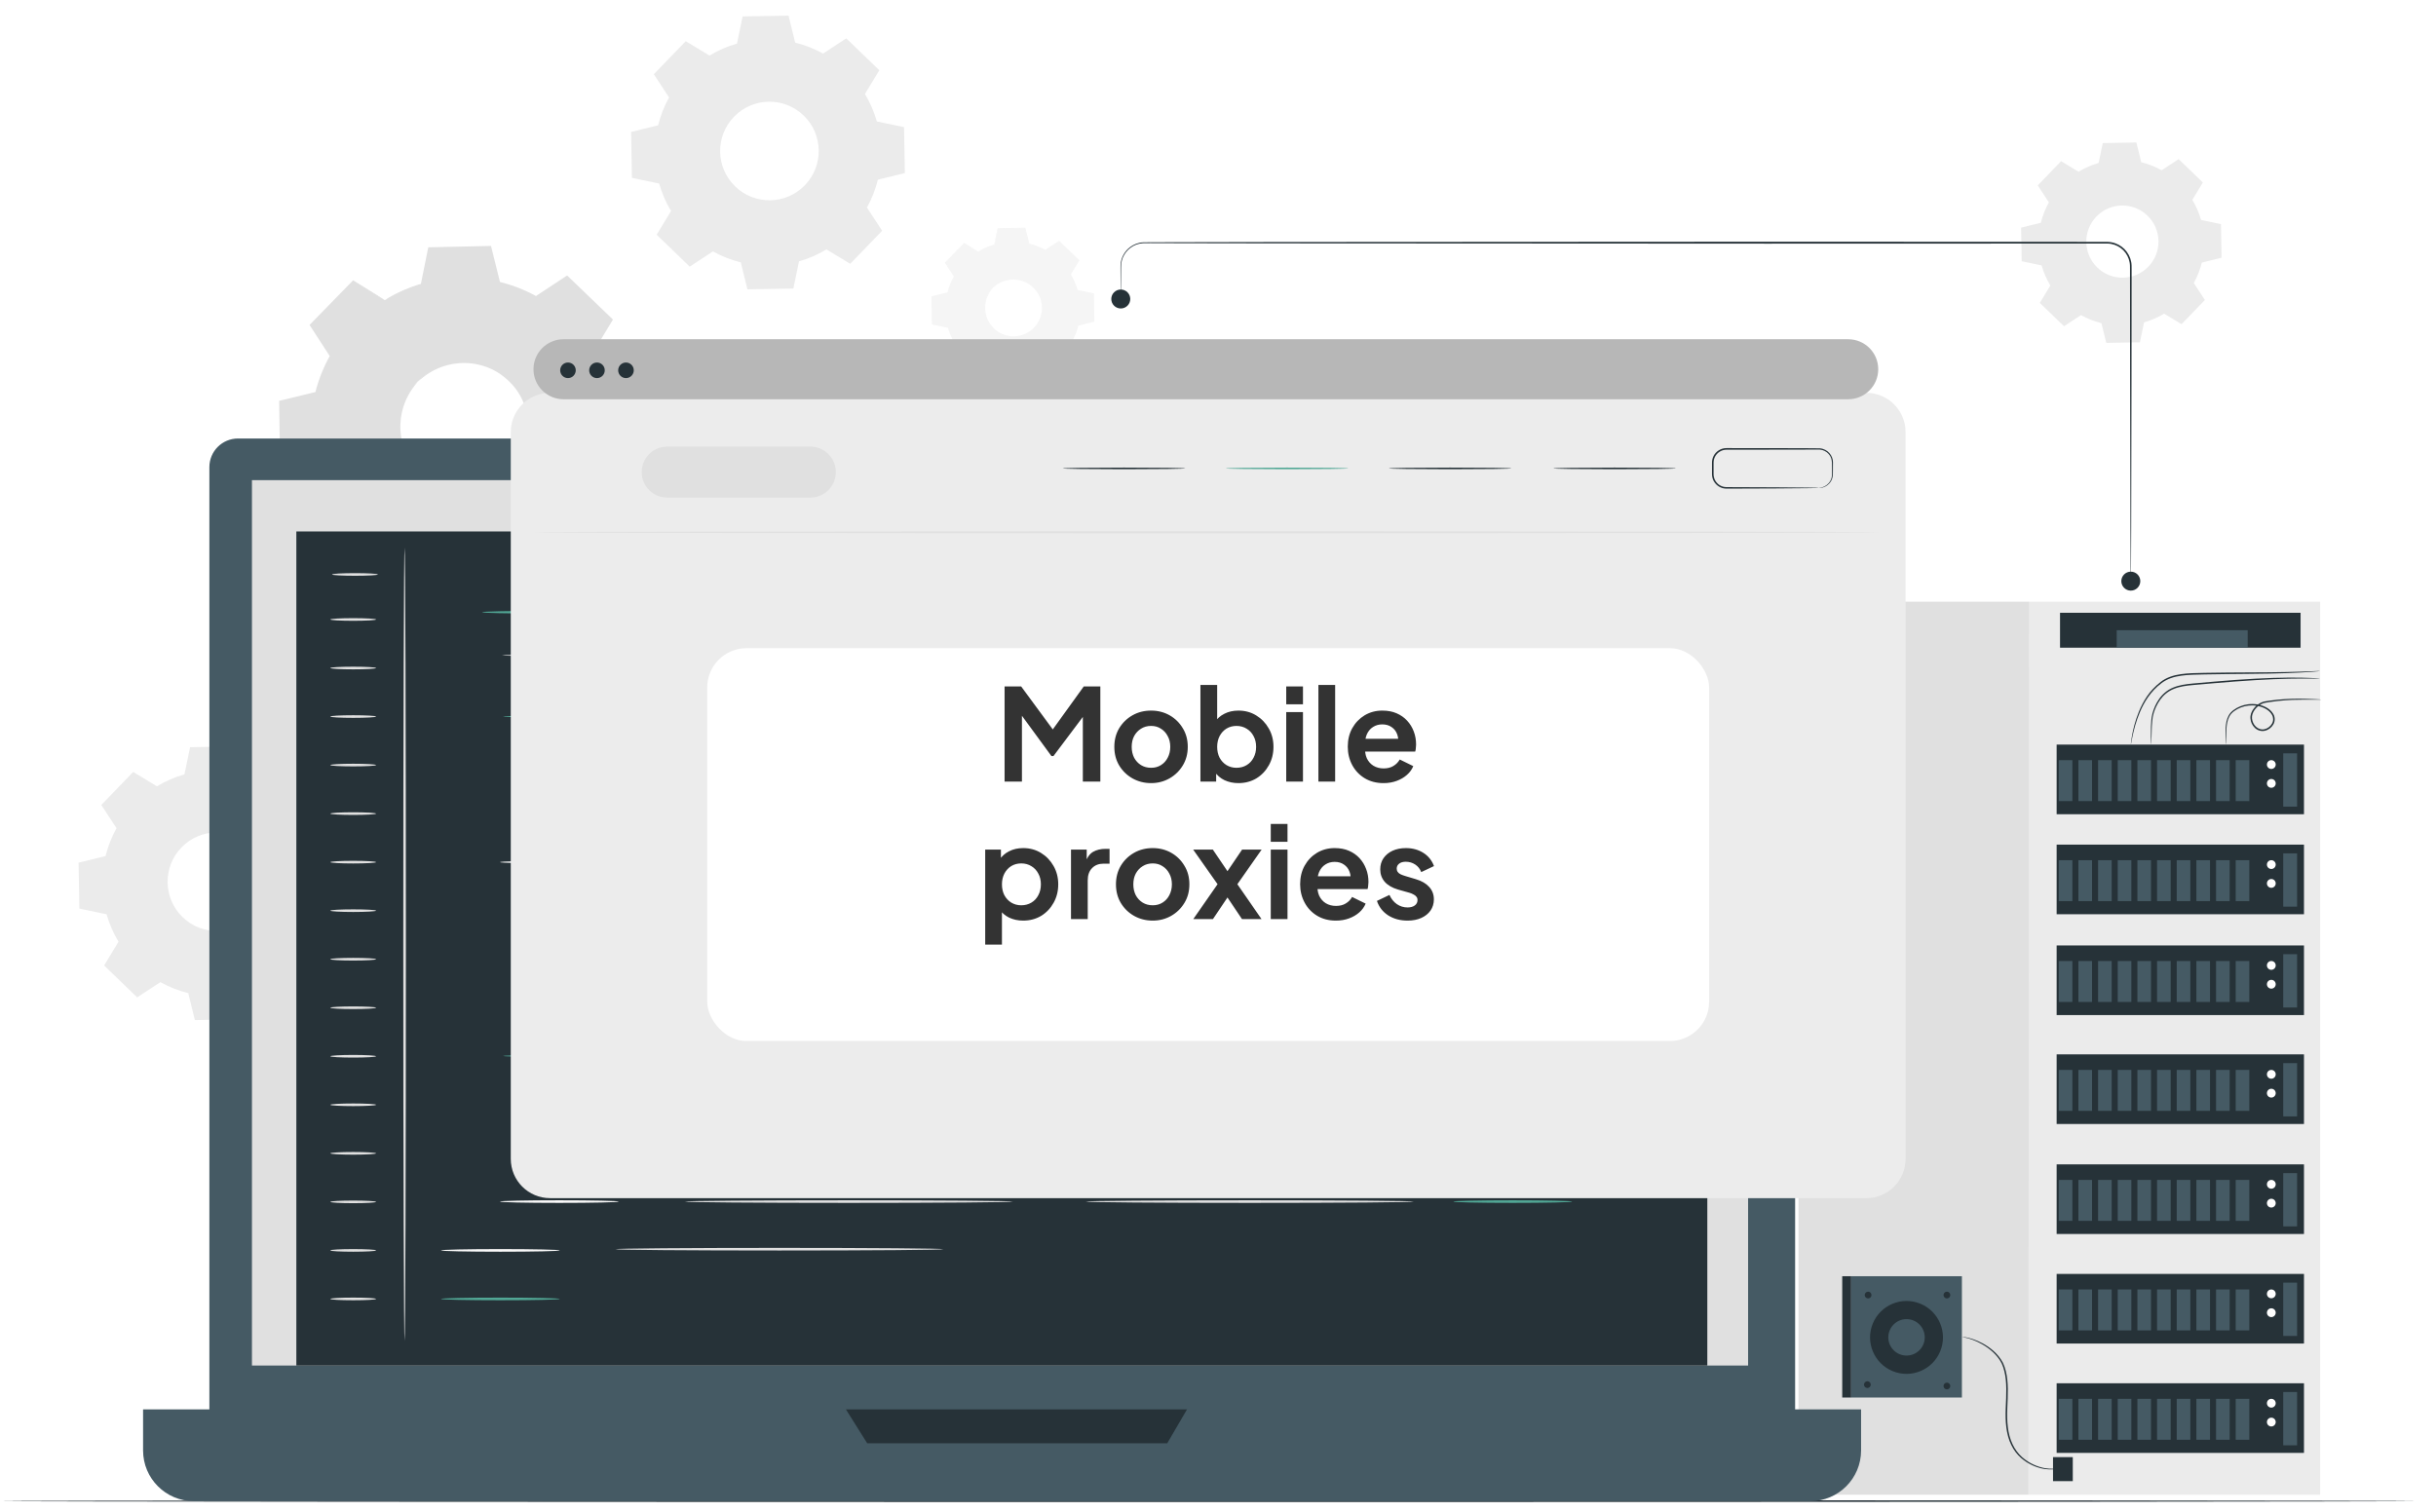 <svg width="124" height="77" viewBox="0 0 124 77" fill="none" xmlns="http://www.w3.org/2000/svg">
<path d="M105.802 8.743C106.126 8.547 106.471 8.399 106.826 8.298L107.037 7.284L108.749 7.254L108.996 8.26C109.355 8.348 109.704 8.484 110.035 8.668L110.9 8.101L112.132 9.291L111.596 10.175C111.791 10.499 111.94 10.844 112.041 11.199L113.054 11.41L113.084 13.122L112.079 13.369C111.99 13.728 111.854 14.077 111.67 14.408L112.237 15.273L111.048 16.505L110.163 15.969C109.839 16.164 109.494 16.313 109.139 16.414L108.928 17.427L107.216 17.457L106.969 16.452C106.61 16.363 106.261 16.227 105.93 16.043L105.065 16.61L103.833 15.421L104.369 14.536C104.174 14.212 104.025 13.867 103.924 13.512L102.911 13.301L102.881 11.589L103.886 11.342C103.975 10.984 104.111 10.634 104.295 10.303L103.728 9.438L104.917 8.206L105.802 8.743ZM106.715 11.024C106.01 11.754 106.031 12.917 106.761 13.622C107.49 14.326 108.654 14.306 109.358 13.576C110.063 12.846 110.043 11.683 109.313 10.979C108.583 10.274 107.42 10.294 106.715 11.024Z" fill="#EBEBEB"/>
<path d="M49.797 12.815C50.058 12.658 50.336 12.538 50.623 12.457L50.793 11.639L52.173 11.615L52.372 12.426C52.661 12.497 52.943 12.607 53.21 12.755L53.908 12.298L54.901 13.257L54.468 13.97C54.626 14.232 54.746 14.51 54.827 14.796L55.644 14.966L55.669 16.347L54.858 16.546C54.787 16.835 54.677 17.117 54.528 17.383L54.986 18.081L54.026 19.075L53.313 18.642C53.052 18.8 52.774 18.919 52.487 19.001L52.317 19.818L50.937 19.842L50.738 19.032C50.449 18.96 50.167 18.85 49.9 18.702L49.202 19.159L48.209 18.2L48.642 17.487C48.484 17.226 48.364 16.948 48.283 16.661L47.466 16.491L47.441 15.11L48.252 14.912C48.323 14.622 48.433 14.341 48.582 14.074L48.124 13.376L49.083 12.383L49.797 12.815ZM50.533 14.655C49.965 15.243 49.981 16.181 50.57 16.749C51.158 17.317 52.096 17.301 52.664 16.712C53.233 16.124 53.216 15.186 52.628 14.618C52.039 14.05 51.101 14.066 50.533 14.655Z" fill="#F5F5F5"/>
<path d="M50.533 14.655C50.533 14.655 50.611 14.546 50.809 14.413C51.004 14.283 51.344 14.139 51.775 14.184C51.988 14.208 52.22 14.277 52.432 14.418C52.642 14.558 52.84 14.757 52.963 15.016C53.028 15.143 53.074 15.284 53.098 15.432C53.125 15.579 53.129 15.734 53.106 15.888C53.069 16.198 52.923 16.503 52.695 16.742C52.464 16.978 52.164 17.135 51.856 17.183C51.703 17.211 51.548 17.212 51.4 17.191C51.252 17.172 51.109 17.132 50.98 17.071C50.717 16.956 50.51 16.766 50.363 16.561C50.215 16.354 50.138 16.124 50.106 15.913C50.046 15.483 50.178 15.138 50.301 14.939C50.427 14.736 50.533 14.655 50.533 14.655C50.541 14.662 50.444 14.752 50.33 14.955C50.218 15.155 50.1 15.492 50.166 15.904C50.2 16.106 50.277 16.325 50.42 16.52C50.563 16.713 50.761 16.893 51.012 16.999C51.135 17.056 51.27 17.093 51.41 17.11C51.551 17.13 51.697 17.128 51.842 17.101C52.133 17.054 52.415 16.905 52.634 16.683C52.849 16.456 52.987 16.169 53.024 15.877C53.045 15.731 53.042 15.584 53.018 15.445C52.996 15.306 52.954 15.171 52.893 15.05C52.778 14.804 52.592 14.613 52.393 14.476C52.193 14.34 51.972 14.271 51.768 14.244C51.355 14.193 51.022 14.322 50.826 14.441C50.627 14.562 50.54 14.662 50.533 14.655Z" fill="#F5F5F5"/>
<path d="M49.797 12.815C49.797 12.817 49.782 12.809 49.751 12.791C49.717 12.772 49.672 12.746 49.614 12.712C49.489 12.638 49.31 12.532 49.076 12.395L49.093 12.392C48.849 12.648 48.528 12.984 48.14 13.391L48.142 13.365C48.282 13.575 48.437 13.81 48.603 14.06L48.611 14.073L48.604 14.086C48.468 14.332 48.354 14.612 48.279 14.918L48.275 14.935L48.259 14.939C48.006 15.002 47.733 15.069 47.449 15.14L47.472 15.11C47.48 15.545 47.489 16.006 47.499 16.491L47.473 16.459C47.726 16.511 48.004 16.568 48.29 16.627L48.311 16.631L48.317 16.652C48.393 16.918 48.511 17.202 48.673 17.468L48.685 17.487L48.673 17.506C48.539 17.727 48.392 17.971 48.242 18.22L48.236 18.173C48.548 18.474 48.885 18.799 49.23 19.131L49.181 19.126C49.398 18.984 49.637 18.827 49.878 18.668L49.899 18.655L49.92 18.667C50.164 18.803 50.449 18.919 50.748 18.992L50.772 18.998L50.778 19.022C50.841 19.276 50.909 19.553 50.977 19.832L50.936 19.801C51.373 19.793 51.842 19.784 52.317 19.776L52.277 19.81C52.33 19.552 52.388 19.273 52.447 18.992L52.452 18.967L52.476 18.96C52.748 18.884 53.03 18.765 53.291 18.607L53.292 18.606L53.314 18.593L53.336 18.606C53.575 18.752 53.813 18.896 54.049 19.039L53.997 19.046C54.321 18.71 54.641 18.379 54.956 18.052L54.951 18.105C54.797 17.87 54.645 17.637 54.494 17.407L54.48 17.385L54.492 17.363C54.639 17.101 54.748 16.821 54.818 16.536L54.824 16.512L54.849 16.506C55.123 16.439 55.393 16.373 55.659 16.308L55.628 16.348C55.621 15.877 55.613 15.416 55.605 14.967L55.636 15.005C55.359 14.947 55.087 14.89 54.82 14.834L54.797 14.829L54.791 14.807C54.708 14.514 54.587 14.239 54.437 13.99L54.426 13.971L54.437 13.952C54.586 13.707 54.73 13.47 54.871 13.239L54.877 13.283C54.528 12.945 54.199 12.626 53.885 12.322L53.926 12.325C53.68 12.486 53.449 12.636 53.227 12.781L53.211 12.791L53.195 12.782C52.917 12.627 52.639 12.521 52.366 12.453L52.349 12.449L52.345 12.433C52.274 12.138 52.21 11.872 52.149 11.621L52.174 11.641C51.639 11.648 51.183 11.654 50.793 11.659L50.812 11.643C50.742 11.969 50.684 12.237 50.636 12.46L50.635 12.468L50.627 12.47C50.334 12.552 50.129 12.647 49.995 12.713C49.932 12.746 49.883 12.772 49.847 12.79C49.813 12.809 49.797 12.817 49.797 12.815C49.797 12.814 49.813 12.804 49.843 12.784C49.875 12.765 49.922 12.736 49.989 12.7C50.121 12.63 50.325 12.53 50.619 12.444L50.609 12.454C50.654 12.23 50.708 11.963 50.774 11.636L50.777 11.621L50.792 11.62C51.183 11.612 51.638 11.602 52.173 11.59L52.193 11.59L52.198 11.609C52.26 11.86 52.326 12.125 52.399 12.419L52.379 12.399C52.657 12.467 52.941 12.572 53.225 12.729L53.193 12.73C53.415 12.584 53.645 12.432 53.89 12.271L53.911 12.257L53.93 12.275C54.245 12.577 54.575 12.895 54.925 13.232L54.946 13.251L54.931 13.276C54.791 13.507 54.648 13.745 54.5 13.99V13.952C54.654 14.206 54.779 14.487 54.864 14.786L54.835 14.759C55.102 14.815 55.375 14.871 55.652 14.928L55.683 14.935L55.683 14.966C55.692 15.415 55.7 15.875 55.709 16.346L55.709 16.379L55.678 16.386C55.411 16.452 55.142 16.518 54.868 16.586L54.898 16.555C54.826 16.848 54.715 17.134 54.565 17.404L54.563 17.36C54.714 17.591 54.867 17.823 55.021 18.058L55.039 18.086L55.016 18.11C54.701 18.437 54.381 18.768 54.057 19.104L54.034 19.128L54.005 19.111C53.769 18.968 53.531 18.823 53.291 18.678H53.335L53.334 18.679C53.067 18.841 52.778 18.963 52.499 19.041L52.529 19.009C52.471 19.29 52.413 19.568 52.359 19.826L52.352 19.859L52.318 19.86C51.843 19.868 51.375 19.876 50.938 19.884L50.904 19.884L50.897 19.852C50.828 19.572 50.76 19.295 50.698 19.041L50.728 19.071C50.421 18.996 50.13 18.877 49.881 18.737L49.923 18.735C49.681 18.894 49.442 19.05 49.224 19.192L49.198 19.209L49.175 19.188C48.831 18.854 48.495 18.529 48.183 18.227L48.161 18.206L48.177 18.18C48.328 17.932 48.476 17.689 48.61 17.468V17.506C48.446 17.233 48.326 16.943 48.249 16.671L48.276 16.695C47.99 16.635 47.712 16.577 47.459 16.523L47.433 16.518L47.433 16.491C47.425 16.007 47.418 15.546 47.411 15.111L47.411 15.086L47.435 15.081C47.719 15.012 47.993 14.946 48.246 14.884L48.225 14.905C48.303 14.593 48.421 14.31 48.56 14.062L48.561 14.088C48.398 13.835 48.245 13.6 48.107 13.388L48.097 13.374L48.109 13.361C48.502 12.959 48.827 12.627 49.074 12.373L49.082 12.366L49.091 12.371C49.319 12.513 49.495 12.622 49.616 12.698C49.674 12.735 49.718 12.763 49.752 12.784C49.782 12.804 49.797 12.814 49.797 12.815Z" fill="#F5F5F5"/>
<path d="M19.59 15.285C20.179 14.93 20.806 14.66 21.452 14.476L21.836 12.633L24.95 12.579L25.398 14.407C26.05 14.568 26.686 14.815 27.287 15.15L28.861 14.118L31.101 16.282L30.126 17.891C30.482 18.48 30.752 19.107 30.935 19.753L32.778 20.136L32.833 23.25L31.004 23.698C30.843 24.351 30.596 24.987 30.261 25.588L31.292 27.162L29.13 29.402L27.521 28.427C26.932 28.782 26.305 29.052 25.658 29.236L25.275 31.079L22.161 31.134L21.713 29.305C21.06 29.144 20.424 28.897 19.824 28.562L18.25 29.593L16.009 27.43L16.985 25.821C16.629 25.233 16.359 24.606 16.175 23.959L14.332 23.576L14.278 20.462L16.106 20.013C16.267 19.361 16.515 18.725 16.849 18.124L15.818 16.55L17.981 14.31L19.59 15.285ZM21.25 19.433C19.969 20.761 20.006 22.876 21.333 24.157C22.661 25.439 24.776 25.402 26.057 24.074C27.339 22.747 27.302 20.632 25.974 19.35C24.647 18.069 22.532 18.106 21.25 19.433Z" fill="#E0E0E0"/>
<path d="M21.25 19.433C21.25 19.433 21.425 19.187 21.872 18.887C22.311 18.595 23.079 18.269 24.052 18.372C24.531 18.426 25.055 18.582 25.533 18.898C26.006 19.214 26.452 19.664 26.731 20.248C26.878 20.535 26.98 20.853 27.035 21.186C27.095 21.517 27.104 21.867 27.054 22.214C26.969 22.912 26.639 23.6 26.127 24.14C25.605 24.672 24.929 25.026 24.234 25.135C23.888 25.197 23.539 25.201 23.205 25.153C22.871 25.109 22.549 25.019 22.257 24.882C21.664 24.624 21.199 24.193 20.866 23.732C20.533 23.265 20.359 22.747 20.288 22.27C20.151 21.301 20.45 20.522 20.727 20.073C21.01 19.616 21.25 19.433 21.25 19.433C21.268 19.448 21.049 19.652 20.791 20.111C20.54 20.562 20.273 21.322 20.422 22.25C20.498 22.707 20.672 23.199 20.995 23.64C21.318 24.076 21.765 24.481 22.329 24.721C22.606 24.849 22.912 24.932 23.229 24.972C23.545 25.016 23.876 25.011 24.202 24.951C24.859 24.845 25.495 24.51 25.988 24.008C26.473 23.496 26.785 22.849 26.868 22.189C26.916 21.861 26.91 21.531 26.854 21.216C26.804 20.901 26.71 20.599 26.572 20.326C26.313 19.77 25.892 19.338 25.446 19.031C24.994 18.724 24.495 18.567 24.036 18.507C23.104 18.391 22.353 18.683 21.912 18.951C21.462 19.224 21.266 19.451 21.25 19.433Z" fill="#E0E0E0"/>
<path d="M19.59 15.285C19.59 15.288 19.555 15.269 19.486 15.23C19.411 15.187 19.309 15.128 19.178 15.052C18.897 14.886 18.491 14.646 17.965 14.336L18.003 14.331C17.453 14.908 16.729 15.666 15.853 16.584L15.859 16.523C16.173 16.999 16.523 17.528 16.897 18.093L16.915 18.121L16.899 18.151C16.593 18.705 16.336 19.336 16.168 20.028L16.159 20.065L16.121 20.074C15.552 20.216 14.935 20.369 14.294 20.528L14.346 20.46C14.366 21.441 14.386 22.481 14.408 23.574L14.348 23.502C14.919 23.619 15.547 23.748 16.192 23.881L16.239 23.891L16.252 23.938C16.423 24.538 16.69 25.178 17.055 25.779L17.081 25.821L17.055 25.864C16.754 26.363 16.421 26.914 16.082 27.474L16.069 27.369C16.773 28.047 17.533 28.779 18.312 29.529L18.201 29.519C18.691 29.197 19.229 28.844 19.774 28.486L19.82 28.456L19.868 28.483C20.417 28.789 21.059 29.05 21.735 29.215L21.79 29.229L21.803 29.283C21.944 29.856 22.097 30.48 22.252 31.111L22.159 31.04C23.145 31.022 24.202 31.003 25.273 30.984L25.182 31.059C25.303 30.477 25.433 29.849 25.565 29.216L25.577 29.16L25.632 29.144C26.246 28.97 26.881 28.702 27.47 28.346L27.471 28.345L27.521 28.315L27.57 28.345C28.111 28.672 28.648 28.998 29.179 29.32L29.061 29.336C29.792 28.579 30.514 27.832 31.224 27.096L31.213 27.214C30.866 26.684 30.523 26.159 30.183 25.639L30.152 25.592L30.179 25.542C30.51 24.95 30.756 24.32 30.915 23.676L30.928 23.622L30.983 23.608C31.601 23.457 32.21 23.308 32.811 23.161L32.742 23.252C32.724 22.189 32.707 21.15 32.69 20.138L32.76 20.223C32.135 20.092 31.521 19.963 30.918 19.837L30.867 19.826L30.853 19.776C30.667 19.116 30.394 18.496 30.056 17.933L30.03 17.89L30.056 17.848C30.391 17.297 30.716 16.762 31.034 16.241L31.047 16.339C30.26 15.577 29.517 14.857 28.811 14.171L28.902 14.18C28.347 14.541 27.827 14.88 27.326 15.207L27.291 15.23L27.255 15.21C26.627 14.859 25.999 14.622 25.384 14.468L25.346 14.459L25.337 14.422C25.177 13.757 25.032 13.158 24.895 12.592L24.951 12.635C23.745 12.651 22.717 12.664 21.837 12.676L21.878 12.642C21.721 13.377 21.591 13.98 21.483 14.482L21.479 14.501L21.461 14.506C20.802 14.69 20.339 14.905 20.037 15.053C19.893 15.129 19.783 15.186 19.703 15.229C19.626 15.27 19.59 15.288 19.59 15.285C19.59 15.283 19.626 15.258 19.694 15.214C19.765 15.171 19.873 15.105 20.022 15.025C20.32 14.867 20.782 14.641 21.444 14.447L21.422 14.47C21.524 13.966 21.645 13.361 21.794 12.624L21.801 12.591L21.835 12.59C22.715 12.571 23.743 12.548 24.949 12.522L24.994 12.521L25.005 12.565C25.145 13.13 25.294 13.728 25.459 14.392L25.413 14.346C26.039 14.499 26.68 14.736 27.32 15.09L27.249 15.093C27.75 14.763 28.268 14.421 28.82 14.057L28.869 14.025L28.912 14.066C29.621 14.748 30.367 15.465 31.156 16.225L31.202 16.269L31.169 16.323C30.853 16.846 30.53 17.381 30.196 17.933L30.197 17.848C30.544 18.421 30.825 19.055 31.017 19.729L30.952 19.669C31.556 19.794 32.17 19.921 32.795 20.05L32.864 20.064L32.866 20.135C32.885 21.147 32.904 22.186 32.924 23.248L32.925 23.321L32.854 23.339C32.253 23.487 31.644 23.637 31.026 23.789L31.094 23.721C30.932 24.38 30.681 25.026 30.343 25.633L30.339 25.536C30.68 26.055 31.024 26.58 31.372 27.109L31.413 27.173L31.361 27.227C30.65 27.964 29.929 28.711 29.198 29.468L29.145 29.523L29.08 29.484C28.548 29.161 28.011 28.836 27.471 28.509H27.57L27.569 28.509C26.965 28.875 26.313 29.15 25.684 29.328L25.752 29.255C25.62 29.888 25.489 30.516 25.368 31.098L25.352 31.172L25.276 31.174C24.205 31.192 23.149 31.21 22.163 31.227L22.088 31.228L22.07 31.155C21.916 30.524 21.763 29.899 21.623 29.327L21.691 29.395C20.998 29.225 20.341 28.956 19.779 28.641L19.874 28.638C19.328 28.994 18.789 29.347 18.299 29.668L18.239 29.707L18.188 29.657C17.411 28.905 16.653 28.172 15.95 27.491L15.901 27.444L15.937 27.386C16.277 26.826 16.611 26.277 16.914 25.778V25.864C16.543 25.249 16.272 24.595 16.1 23.98L16.16 24.036C15.516 23.901 14.888 23.769 14.318 23.649L14.258 23.637L14.257 23.576C14.241 22.484 14.225 21.443 14.21 20.463L14.209 20.408L14.262 20.395C14.904 20.24 15.521 20.09 16.091 19.952L16.046 19.998C16.221 19.295 16.486 18.657 16.801 18.097L16.803 18.155C16.434 17.586 16.088 17.055 15.778 16.577L15.756 16.544L15.784 16.516C16.669 15.609 17.402 14.859 17.959 14.288L17.977 14.271L17.997 14.284C18.511 14.604 18.907 14.85 19.182 15.021C19.312 15.103 19.412 15.167 19.487 15.214C19.555 15.259 19.59 15.283 19.59 15.285Z" fill="#E0E0E0"/>
<path d="M36.115 2.829C36.557 2.562 37.028 2.359 37.514 2.221L37.801 0.837L40.14 0.796L40.477 2.169C40.967 2.29 41.444 2.476 41.895 2.728L43.077 1.953L44.76 3.577L44.027 4.786C44.295 5.228 44.497 5.699 44.635 6.184L46.019 6.472L46.06 8.811L44.687 9.148C44.566 9.637 44.381 10.115 44.129 10.566L44.904 11.748L43.279 13.431L42.071 12.698C41.629 12.965 41.158 13.168 40.672 13.306L40.384 14.69L38.046 14.731L37.709 13.358C37.219 13.237 36.742 13.051 36.291 12.8L35.109 13.575L33.426 11.95L34.159 10.742C33.892 10.3 33.689 9.829 33.551 9.343L32.167 9.055L32.126 6.717L33.499 6.38C33.62 5.89 33.806 5.413 34.057 4.961L33.282 3.779L34.907 2.097L36.115 2.829ZM37.362 5.945C36.399 6.942 36.427 8.53 37.424 9.492C38.421 10.455 40.009 10.427 40.972 9.43C41.934 8.433 41.907 6.845 40.91 5.882C39.913 4.92 38.324 4.948 37.362 5.945Z" fill="#EBEBEB"/>
<path d="M7.989 40.033C8.431 39.766 8.902 39.563 9.388 39.425L9.676 38.041L12.014 38L12.351 39.373C12.841 39.494 13.318 39.68 13.769 39.931L14.951 39.156L16.634 40.781L15.901 41.989C16.169 42.431 16.371 42.902 16.509 43.388L17.893 43.676L17.934 46.014L16.561 46.351C16.441 46.841 16.255 47.319 16.003 47.77L16.778 48.952L15.153 50.635L13.945 49.902C13.503 50.169 13.032 50.372 12.546 50.51L12.258 51.894L9.92 51.935L9.583 50.562C9.093 50.441 8.616 50.255 8.165 50.003L6.983 50.778L5.3 49.154L6.033 47.945C5.766 47.503 5.563 47.032 5.425 46.547L4.041 46.259L4 43.92L5.373 43.584C5.494 43.094 5.68 42.616 5.931 42.165L5.156 40.983L6.781 39.3L7.989 40.033ZM9.236 43.148C8.273 44.145 8.301 45.734 9.298 46.696C10.295 47.658 11.883 47.63 12.846 46.633C13.808 45.637 13.78 44.048 12.784 43.086C11.787 42.123 10.198 42.151 9.236 43.148Z" fill="#EBEBEB"/>
<path d="M123.052 76.424C123.052 76.45 95.504 76.471 61.529 76.471C27.542 76.471 0 76.45 0 76.424C0 76.398 27.542 76.377 61.529 76.377C95.504 76.377 123.052 76.398 123.052 76.424Z" fill="#263238"/>
<path d="M103.259 76.102H118.102V30.632H103.259V76.102Z" fill="#EBEBEB"/>
<path d="M91.549 76.101H103.259L103.28 30.632H91.549V76.101Z" fill="#E0E0E0"/>
<path d="M104.689 41.454H117.28V37.909H104.689V41.454Z" fill="#263238"/>
<path d="M116.224 41.067H116.929V38.354H116.224V41.067Z" fill="#455A64"/>
<path d="M115.393 38.925C115.393 39.049 115.493 39.149 115.617 39.149C115.741 39.149 115.841 39.049 115.841 38.925C115.841 38.802 115.741 38.701 115.617 38.701C115.493 38.701 115.393 38.801 115.393 38.925Z" fill="white"/>
<path d="M115.393 39.884C115.393 40.008 115.493 40.108 115.617 40.108C115.741 40.108 115.841 40.008 115.841 39.884C115.841 39.76 115.741 39.66 115.617 39.66C115.493 39.66 115.393 39.76 115.393 39.884Z" fill="white"/>
<path d="M113.804 40.785H114.497V38.701H113.804V40.785Z" fill="#455A64"/>
<path d="M112.804 40.785H113.497V38.701H112.804V40.785Z" fill="#455A64"/>
<path d="M111.803 40.785H112.496V38.701H111.803V40.785Z" fill="#455A64"/>
<path d="M110.802 40.785H111.495V38.701H110.802V40.785Z" fill="#455A64"/>
<path d="M109.801 40.785H110.494V38.701H109.801V40.785Z" fill="#455A64"/>
<path d="M108.801 40.785H109.494V38.701H108.801V40.785Z" fill="#455A64"/>
<path d="M107.8 40.785H108.493V38.701H107.8V40.785Z" fill="#455A64"/>
<path d="M106.799 40.785H107.492V38.701H106.799V40.785Z" fill="#455A64"/>
<path d="M105.798 40.785H106.491V38.701H105.798V40.785Z" fill="#455A64"/>
<path d="M104.797 40.785H105.49V38.701H104.797V40.785Z" fill="#455A64"/>
<path d="M104.689 46.546H117.28V43.002H104.689V46.546Z" fill="#263238"/>
<path d="M116.224 46.16H116.929V43.447H116.224V46.16Z" fill="#455A64"/>
<path d="M115.393 44.018C115.393 44.141 115.493 44.242 115.617 44.242C115.741 44.242 115.841 44.141 115.841 44.018C115.841 43.894 115.741 43.794 115.617 43.794C115.493 43.794 115.393 43.894 115.393 44.018Z" fill="white"/>
<path d="M115.393 44.977C115.393 45.1 115.493 45.201 115.617 45.201C115.741 45.201 115.841 45.1 115.841 44.977C115.841 44.853 115.741 44.752 115.617 44.752C115.493 44.752 115.393 44.853 115.393 44.977Z" fill="white"/>
<path d="M113.804 45.878H114.497V43.794H113.804V45.878Z" fill="#455A64"/>
<path d="M112.804 45.878H113.497V43.794H112.804V45.878Z" fill="#455A64"/>
<path d="M111.803 45.878H112.496V43.794H111.803V45.878Z" fill="#455A64"/>
<path d="M110.802 45.878H111.495V43.794H110.802V45.878Z" fill="#455A64"/>
<path d="M109.801 45.878H110.494V43.794H109.801V45.878Z" fill="#455A64"/>
<path d="M108.801 45.878H109.494V43.794H108.801V45.878Z" fill="#455A64"/>
<path d="M107.8 45.878H108.493V43.794H107.8V45.878Z" fill="#455A64"/>
<path d="M106.799 45.878H107.492V43.794H106.799V45.878Z" fill="#455A64"/>
<path d="M105.798 45.878H106.491V43.794H105.798V45.878Z" fill="#455A64"/>
<path d="M104.797 45.878H105.49V43.794H104.797V45.878Z" fill="#455A64"/>
<path d="M104.689 51.68H117.28V48.135H104.689V51.68Z" fill="#263238"/>
<path d="M116.224 51.294H116.929V48.58H116.224V51.294Z" fill="#455A64"/>
<path d="M115.393 49.151C115.393 49.275 115.493 49.375 115.617 49.375C115.741 49.375 115.841 49.275 115.841 49.151C115.841 49.027 115.741 48.927 115.617 48.927C115.493 48.927 115.393 49.027 115.393 49.151Z" fill="white"/>
<path d="M115.393 50.11C115.393 50.233 115.493 50.334 115.617 50.334C115.741 50.334 115.841 50.233 115.841 50.11C115.841 49.986 115.741 49.886 115.617 49.886C115.493 49.886 115.393 49.986 115.393 50.11Z" fill="white"/>
<path d="M113.804 51.011H114.497V48.927H113.804V51.011Z" fill="#455A64"/>
<path d="M112.804 51.011H113.497V48.927H112.804V51.011Z" fill="#455A64"/>
<path d="M111.803 51.011H112.496V48.927H111.803V51.011Z" fill="#455A64"/>
<path d="M110.802 51.011H111.495V48.927H110.802V51.011Z" fill="#455A64"/>
<path d="M109.801 51.011H110.494V48.927H109.801V51.011Z" fill="#455A64"/>
<path d="M108.801 51.011H109.494V48.927H108.801V51.011Z" fill="#455A64"/>
<path d="M107.8 51.011H108.493V48.927H107.8V51.011Z" fill="#455A64"/>
<path d="M106.799 51.011H107.492V48.927H106.799V51.011Z" fill="#455A64"/>
<path d="M105.798 51.011H106.491V48.927H105.798V51.011Z" fill="#455A64"/>
<path d="M104.797 51.011H105.49V48.927H104.797V51.011Z" fill="#455A64"/>
<path d="M104.689 57.225H117.28V53.68H104.689V57.225Z" fill="#263238"/>
<path d="M116.224 56.839H116.929V54.126H116.224V56.839Z" fill="#455A64"/>
<path d="M115.393 54.696C115.393 54.82 115.493 54.92 115.617 54.92C115.741 54.92 115.841 54.82 115.841 54.696C115.841 54.573 115.741 54.472 115.617 54.472C115.493 54.472 115.393 54.573 115.393 54.696Z" fill="white"/>
<path d="M115.393 55.655C115.393 55.779 115.493 55.879 115.617 55.879C115.741 55.879 115.841 55.779 115.841 55.655C115.841 55.532 115.741 55.431 115.617 55.431C115.493 55.431 115.393 55.531 115.393 55.655Z" fill="white"/>
<path d="M113.804 56.556H114.497V54.472H113.804V56.556Z" fill="#455A64"/>
<path d="M112.804 56.556H113.497V54.472H112.804V56.556Z" fill="#455A64"/>
<path d="M111.803 56.556H112.496V54.472H111.803V56.556Z" fill="#455A64"/>
<path d="M110.802 56.556H111.495V54.472H110.802V56.556Z" fill="#455A64"/>
<path d="M109.801 56.556H110.494V54.472H109.801V56.556Z" fill="#455A64"/>
<path d="M108.801 56.556H109.494V54.472H108.801V56.556Z" fill="#455A64"/>
<path d="M107.8 56.556H108.493V54.472H107.8V56.556Z" fill="#455A64"/>
<path d="M106.799 56.556H107.492V54.472H106.799V56.556Z" fill="#455A64"/>
<path d="M105.798 56.556H106.491V54.472H105.798V56.556Z" fill="#455A64"/>
<path d="M104.797 56.556H105.49V54.472H104.797V56.556Z" fill="#455A64"/>
<path d="M104.689 62.825H117.28V59.281H104.689V62.825Z" fill="#263238"/>
<path d="M116.224 62.439H116.929V59.726H116.224V62.439Z" fill="#455A64"/>
<path d="M115.393 60.296C115.393 60.42 115.493 60.52 115.617 60.52C115.741 60.52 115.841 60.42 115.841 60.296C115.841 60.173 115.741 60.072 115.617 60.072C115.493 60.072 115.393 60.172 115.393 60.296Z" fill="white"/>
<path d="M115.393 61.255C115.393 61.379 115.493 61.479 115.617 61.479C115.741 61.479 115.841 61.379 115.841 61.255C115.841 61.132 115.741 61.031 115.617 61.031C115.493 61.031 115.393 61.132 115.393 61.255Z" fill="white"/>
<path d="M113.804 62.156H114.497V60.072H113.804V62.156Z" fill="#455A64"/>
<path d="M112.804 62.156H113.497V60.072H112.804V62.156Z" fill="#455A64"/>
<path d="M111.803 62.156H112.496V60.072H111.803V62.156Z" fill="#455A64"/>
<path d="M110.802 62.156H111.495V60.072H110.802V62.156Z" fill="#455A64"/>
<path d="M109.801 62.156H110.494V60.072H109.801V62.156Z" fill="#455A64"/>
<path d="M108.801 62.156H109.494V60.072H108.801V62.156Z" fill="#455A64"/>
<path d="M107.8 62.156H108.493V60.072H107.8V62.156Z" fill="#455A64"/>
<path d="M106.799 62.156H107.492V60.072H106.799V62.156Z" fill="#455A64"/>
<path d="M105.798 62.156H106.491V60.072H105.798V62.156Z" fill="#455A64"/>
<path d="M104.797 62.156H105.49V60.072H104.797V62.156Z" fill="#455A64"/>
<path d="M104.689 73.97H117.28V70.425H104.689V73.97Z" fill="#263238"/>
<path d="M116.224 73.584H116.929V70.871H116.224V73.584Z" fill="#455A64"/>
<path d="M115.393 71.441C115.393 71.565 115.493 71.665 115.617 71.665C115.741 71.665 115.841 71.565 115.841 71.441C115.841 71.318 115.741 71.217 115.617 71.217C115.493 71.217 115.393 71.318 115.393 71.441Z" fill="white"/>
<path d="M115.393 72.4C115.393 72.524 115.493 72.624 115.617 72.624C115.741 72.624 115.841 72.524 115.841 72.4C115.841 72.277 115.741 72.176 115.617 72.176C115.493 72.176 115.393 72.277 115.393 72.4Z" fill="white"/>
<path d="M113.804 73.301H114.497V71.217H113.804V73.301Z" fill="#455A64"/>
<path d="M112.804 73.301H113.497V71.217H112.804V73.301Z" fill="#455A64"/>
<path d="M111.803 73.301H112.496V71.217H111.803V73.301Z" fill="#455A64"/>
<path d="M110.802 73.301H111.495V71.217H110.802V73.301Z" fill="#455A64"/>
<path d="M109.801 73.301H110.494V71.217H109.801V73.301Z" fill="#455A64"/>
<path d="M108.801 73.301H109.494V71.217H108.801V73.301Z" fill="#455A64"/>
<path d="M107.8 73.301H108.493V71.217H107.8V73.301Z" fill="#455A64"/>
<path d="M106.799 73.301H107.492V71.217H106.799V73.301Z" fill="#455A64"/>
<path d="M105.798 73.301H106.491V71.217H105.798V73.301Z" fill="#455A64"/>
<path d="M104.797 73.301H105.49V71.217H104.797V73.301Z" fill="#455A64"/>
<path d="M104.689 68.402H117.28V64.858H104.689V68.402Z" fill="#263238"/>
<path d="M116.224 68.016H116.929V65.303H116.224V68.016Z" fill="#455A64"/>
<path d="M115.393 65.874C115.393 65.997 115.493 66.098 115.617 66.098C115.741 66.098 115.841 65.997 115.841 65.874C115.841 65.75 115.741 65.649 115.617 65.649C115.493 65.649 115.393 65.75 115.393 65.874Z" fill="white"/>
<path d="M115.393 66.832C115.393 66.956 115.493 67.057 115.617 67.057C115.741 67.057 115.841 66.956 115.841 66.832C115.841 66.709 115.741 66.608 115.617 66.608C115.493 66.608 115.393 66.709 115.393 66.832Z" fill="white"/>
<path d="M113.804 67.733H114.497V65.649H113.804V67.733Z" fill="#455A64"/>
<path d="M112.804 67.733H113.497V65.649H112.804V67.733Z" fill="#455A64"/>
<path d="M111.803 67.733H112.496V65.649H111.803V67.733Z" fill="#455A64"/>
<path d="M110.802 67.733H111.495V65.649H110.802V67.733Z" fill="#455A64"/>
<path d="M109.801 67.733H110.494V65.649H109.801V67.733Z" fill="#455A64"/>
<path d="M108.801 67.733H109.494V65.649H108.801V67.733Z" fill="#455A64"/>
<path d="M107.8 67.733H108.493V65.649H107.8V67.733Z" fill="#455A64"/>
<path d="M106.799 67.733H107.492V65.649H106.799V67.733Z" fill="#455A64"/>
<path d="M105.798 67.733H106.491V65.649H105.798V67.733Z" fill="#455A64"/>
<path d="M104.797 67.733H105.49V65.649H104.797V67.733Z" fill="#455A64"/>
<path d="M109.494 37.909C109.496 37.909 109.501 37.872 109.506 37.8C109.511 37.728 109.515 37.621 109.519 37.485C109.522 37.348 109.525 37.181 109.534 36.987C109.545 36.795 109.558 36.573 109.62 36.34C109.687 36.109 109.792 35.861 109.956 35.631C110.119 35.401 110.352 35.195 110.647 35.076C110.94 34.954 111.277 34.908 111.625 34.877C111.976 34.847 112.338 34.815 112.71 34.783C114.196 34.654 115.544 34.572 116.521 34.554C117.009 34.544 117.404 34.547 117.678 34.549C117.808 34.55 117.912 34.552 117.992 34.552C118.064 34.552 118.102 34.551 118.102 34.548C118.103 34.546 118.065 34.542 117.993 34.536C117.913 34.532 117.808 34.526 117.678 34.518C117.405 34.507 117.009 34.495 116.52 34.498C115.541 34.501 114.19 34.575 112.703 34.704C112.331 34.736 111.968 34.768 111.618 34.799C111.268 34.832 110.923 34.879 110.618 35.008C110.311 35.133 110.067 35.353 109.902 35.593C109.734 35.833 109.63 36.087 109.565 36.326C109.504 36.568 109.496 36.791 109.489 36.986C109.484 37.181 109.486 37.348 109.487 37.484C109.489 37.615 109.489 37.719 109.49 37.799C109.49 37.871 109.491 37.909 109.494 37.909Z" fill="#263238"/>
<path d="M113.313 37.909C113.316 37.909 113.318 37.873 113.32 37.805C113.321 37.729 113.322 37.631 113.324 37.509C113.324 37.381 113.324 37.223 113.338 37.042C113.355 36.863 113.383 36.654 113.493 36.458C113.603 36.264 113.818 36.119 114.062 36.02C114.308 35.924 114.599 35.886 114.891 35.936C115.037 35.961 115.185 36.008 115.32 36.081C115.454 36.156 115.579 36.259 115.652 36.396C115.729 36.532 115.731 36.702 115.651 36.841C115.574 36.98 115.433 37.089 115.274 37.125C115.115 37.164 114.947 37.108 114.832 36.997C114.716 36.887 114.645 36.732 114.633 36.577C114.618 36.42 114.676 36.272 114.765 36.146C114.853 36.021 114.969 35.919 115.099 35.852C115.226 35.78 115.372 35.768 115.515 35.745C115.657 35.724 115.795 35.705 115.929 35.69C116.197 35.66 116.448 35.643 116.677 35.633C117.135 35.616 117.507 35.623 117.765 35.623C117.887 35.623 117.985 35.623 118.061 35.623C118.129 35.622 118.164 35.62 118.164 35.617C118.164 35.614 118.129 35.611 118.061 35.606C117.985 35.603 117.887 35.598 117.765 35.592C117.508 35.582 117.136 35.566 116.675 35.577C116.444 35.583 116.192 35.597 115.922 35.624C115.787 35.638 115.648 35.655 115.505 35.675C115.433 35.686 115.361 35.695 115.286 35.709C115.21 35.724 115.135 35.75 115.065 35.786C114.924 35.858 114.798 35.967 114.703 36.102C114.607 36.233 114.538 36.406 114.555 36.583C114.568 36.757 114.645 36.929 114.777 37.055C114.906 37.182 115.106 37.249 115.292 37.203C115.475 37.16 115.631 37.039 115.721 36.88C115.814 36.721 115.811 36.512 115.722 36.359C115.637 36.203 115.5 36.093 115.357 36.014C115.211 35.937 115.057 35.889 114.904 35.863C114.596 35.813 114.293 35.856 114.038 35.959C113.785 36.064 113.56 36.218 113.444 36.431C113.33 36.641 113.307 36.857 113.293 37.039C113.284 37.223 113.288 37.381 113.292 37.51C113.297 37.632 113.301 37.73 113.304 37.806C113.307 37.873 113.31 37.909 113.313 37.909Z" fill="#263238"/>
<path d="M108.466 37.909C108.469 37.909 108.477 37.869 108.491 37.791C108.505 37.714 108.526 37.6 108.557 37.455C108.621 37.165 108.721 36.743 108.928 36.254C109.133 35.769 109.461 35.205 110.024 34.783C110.298 34.569 110.652 34.451 111.028 34.401C111.404 34.346 111.802 34.349 112.209 34.337C113.836 34.306 115.311 34.313 116.378 34.271C116.911 34.253 117.343 34.228 117.64 34.207C117.783 34.195 117.897 34.186 117.983 34.178C118.061 34.171 118.102 34.166 118.102 34.163C118.101 34.16 118.06 34.16 117.982 34.162C117.895 34.166 117.781 34.17 117.638 34.176C117.34 34.187 116.909 34.204 116.376 34.215C115.31 34.242 113.836 34.226 112.207 34.257C111.801 34.269 111.401 34.266 111.017 34.323C110.635 34.375 110.263 34.499 109.979 34.724C109.698 34.944 109.462 35.193 109.286 35.457C109.109 35.719 108.978 35.984 108.876 36.232C108.673 36.729 108.581 37.155 108.527 37.449C108.5 37.596 108.484 37.711 108.475 37.789C108.466 37.867 108.463 37.908 108.466 37.909Z" fill="#263238"/>
<path d="M104.862 32.975H117.107V31.198H104.862V32.975Z" fill="#263238"/>
<path d="M107.747 32.975H114.414V32.086H107.747V32.975Z" fill="#455A64"/>
<path d="M99.867 68.063C99.865 68.072 100.002 68.085 100.237 68.153C100.47 68.224 100.805 68.355 101.162 68.607C101.339 68.733 101.521 68.891 101.681 69.089C101.763 69.187 101.833 69.299 101.894 69.419C101.95 69.54 101.994 69.674 102.028 69.814C102.168 70.375 102.126 71.018 102.098 71.688C102.07 72.357 102.114 73.024 102.378 73.56C102.504 73.827 102.681 74.054 102.878 74.228C103.076 74.401 103.288 74.527 103.491 74.617C103.695 74.707 103.891 74.76 104.065 74.789C104.24 74.813 104.392 74.818 104.516 74.808C104.64 74.798 104.735 74.782 104.798 74.763C104.861 74.747 104.893 74.737 104.893 74.734C104.891 74.725 104.759 74.766 104.515 74.777C104.393 74.782 104.243 74.773 104.073 74.745C103.903 74.712 103.712 74.657 103.515 74.566C103.318 74.475 103.113 74.349 102.922 74.179C102.734 74.007 102.566 73.789 102.445 73.528C102.193 73.008 102.15 72.357 102.178 71.691C102.205 71.024 102.247 70.371 102.1 69.796C102.063 69.653 102.019 69.516 101.958 69.388C101.892 69.263 101.818 69.148 101.733 69.048C101.566 68.844 101.377 68.686 101.195 68.561C100.827 68.31 100.484 68.186 100.245 68.124C100.125 68.094 100.031 68.076 99.966 68.07C99.901 68.063 99.867 68.06 99.867 68.063Z" fill="#263238"/>
<path d="M104.505 75.408H105.511V74.185H104.505V75.408Z" fill="#263238"/>
<path d="M94.23 71.151H99.867V64.975H94.23V71.151Z" fill="#455A64"/>
<path d="M98.763 68.797C99.153 67.849 98.701 66.765 97.753 66.375C96.805 65.985 95.721 66.438 95.331 67.385C94.942 68.333 95.394 69.417 96.341 69.807C97.289 70.197 98.373 69.744 98.763 68.797Z" fill="#263238"/>
<path d="M96.121 68.087C96.121 68.6 96.536 69.015 97.048 69.015C97.561 69.015 97.976 68.6 97.976 68.087C97.976 67.575 97.561 67.16 97.048 67.16C96.536 67.16 96.121 67.575 96.121 68.087Z" fill="#455A64"/>
<path d="M98.932 65.934C98.932 66.029 99.009 66.106 99.104 66.106C99.199 66.106 99.276 66.029 99.276 65.934C99.276 65.838 99.199 65.761 99.104 65.761C99.009 65.761 98.932 65.838 98.932 65.934Z" fill="#263238"/>
<path d="M95.092 66.106C95.187 66.106 95.264 66.029 95.264 65.934C95.264 65.838 95.187 65.761 95.092 65.761C94.997 65.761 94.919 65.838 94.919 65.934C94.919 66.029 94.997 66.106 95.092 66.106Z" fill="#263238"/>
<path d="M95.055 70.667C95.15 70.667 95.228 70.589 95.228 70.494C95.228 70.399 95.15 70.322 95.055 70.322C94.96 70.322 94.883 70.399 94.883 70.494C94.883 70.589 94.96 70.667 95.055 70.667Z" fill="#263238"/>
<path d="M98.932 70.565C98.932 70.66 99.009 70.737 99.104 70.737C99.199 70.737 99.276 70.66 99.276 70.565C99.276 70.47 99.199 70.393 99.104 70.393C99.009 70.393 98.932 70.47 98.932 70.565Z" fill="#263238"/>
<path d="M93.775 71.151H94.23V64.975H93.775V71.151Z" fill="#263238"/>
<path d="M88.638 75.703H13.397C11.884 75.703 10.658 74.477 10.658 72.964V23.782C10.658 22.977 11.311 22.325 12.115 22.325H90.109C90.809 22.325 91.377 22.892 91.377 23.592V72.964C91.377 74.477 90.15 75.703 88.638 75.703Z" fill="#455A64"/>
<path d="M92.155 76.426H9.862C8.438 76.426 7.283 75.271 7.283 73.846V71.755H94.735V73.846C94.735 75.271 93.58 76.426 92.155 76.426Z" fill="#455A64"/>
<path d="M88.984 24.445H12.825V69.522H88.984V24.445Z" fill="#E0E0E0"/>
<path d="M43.06 71.755L44.145 73.482H59.415L60.423 71.755H43.06Z" fill="#263238"/>
<path d="M86.908 27.057H15.085V69.523H86.908V27.057Z" fill="#263238"/>
<path d="M20.595 68.276C20.558 68.276 20.528 59.232 20.528 48.078C20.528 36.919 20.558 27.877 20.595 27.877C20.632 27.877 20.662 36.919 20.662 48.078C20.662 59.232 20.632 68.276 20.595 68.276Z" fill="#E0E0E0"/>
<path d="M19.146 31.539C19.146 31.576 18.624 31.606 17.98 31.606C17.335 31.606 16.813 31.576 16.813 31.539C16.813 31.502 17.335 31.472 17.98 31.472C18.624 31.472 19.146 31.502 19.146 31.539Z" fill="#E0E0E0"/>
<path d="M19.236 29.247C19.236 29.284 18.714 29.314 18.07 29.314C17.425 29.314 16.903 29.284 16.903 29.247C16.903 29.21 17.425 29.18 18.07 29.18C18.714 29.18 19.236 29.21 19.236 29.247Z" fill="#E0E0E0"/>
<path d="M19.146 34.01C19.146 34.047 18.624 34.078 17.98 34.078C17.335 34.078 16.813 34.047 16.813 34.01C16.813 33.973 17.335 33.943 17.98 33.943C18.624 33.943 19.146 33.973 19.146 34.01Z" fill="#E0E0E0"/>
<path d="M19.146 36.481C19.146 36.518 18.624 36.548 17.98 36.548C17.335 36.548 16.813 36.518 16.813 36.481C16.813 36.444 17.335 36.414 17.98 36.414C18.624 36.414 19.146 36.444 19.146 36.481Z" fill="#E0E0E0"/>
<path d="M19.146 38.952C19.146 38.989 18.624 39.019 17.98 39.019C17.335 39.019 16.813 38.989 16.813 38.952C16.813 38.914 17.335 38.884 17.98 38.884C18.624 38.884 19.146 38.914 19.146 38.952Z" fill="#E0E0E0"/>
<path d="M19.146 41.423C19.146 41.46 18.624 41.49 17.98 41.49C17.335 41.49 16.813 41.46 16.813 41.423C16.813 41.386 17.335 41.355 17.98 41.355C18.624 41.355 19.146 41.386 19.146 41.423Z" fill="#E0E0E0"/>
<path d="M19.146 43.894C19.146 43.931 18.624 43.961 17.98 43.961C17.335 43.961 16.813 43.931 16.813 43.894C16.813 43.856 17.335 43.826 17.98 43.826C18.624 43.826 19.146 43.856 19.146 43.894Z" fill="#E0E0E0"/>
<path d="M19.146 46.364C19.146 46.401 18.624 46.431 17.98 46.431C17.335 46.431 16.813 46.401 16.813 46.364C16.813 46.327 17.335 46.297 17.98 46.297C18.624 46.297 19.146 46.327 19.146 46.364Z" fill="#E0E0E0"/>
<path d="M19.146 48.835C19.146 48.873 18.624 48.903 17.98 48.903C17.335 48.903 16.813 48.873 16.813 48.835C16.813 48.798 17.335 48.768 17.98 48.768C18.624 48.768 19.146 48.798 19.146 48.835Z" fill="#E0E0E0"/>
<path d="M19.146 51.306C19.146 51.343 18.624 51.373 17.98 51.373C17.335 51.373 16.813 51.343 16.813 51.306C16.813 51.269 17.335 51.239 17.98 51.239C18.624 51.239 19.146 51.269 19.146 51.306Z" fill="#E0E0E0"/>
<path d="M19.146 53.777C19.146 53.814 18.624 53.844 17.98 53.844C17.335 53.844 16.813 53.814 16.813 53.777C16.813 53.74 17.335 53.709 17.98 53.709C18.624 53.709 19.146 53.74 19.146 53.777Z" fill="#E0E0E0"/>
<path d="M19.146 56.248C19.146 56.285 18.624 56.315 17.98 56.315C17.335 56.315 16.813 56.285 16.813 56.248C16.813 56.211 17.335 56.181 17.98 56.181C18.624 56.181 19.146 56.211 19.146 56.248Z" fill="#E0E0E0"/>
<path d="M19.146 58.719C19.146 58.756 18.624 58.786 17.98 58.786C17.335 58.786 16.813 58.756 16.813 58.719C16.813 58.681 17.335 58.651 17.98 58.651C18.624 58.651 19.146 58.682 19.146 58.719Z" fill="#E0E0E0"/>
<path d="M19.146 61.19C19.146 61.227 18.624 61.257 17.98 61.257C17.335 61.257 16.813 61.227 16.813 61.19C16.813 61.153 17.335 61.123 17.98 61.123C18.624 61.123 19.146 61.153 19.146 61.19Z" fill="#E0E0E0"/>
<path d="M19.146 63.661C19.146 63.698 18.624 63.728 17.98 63.728C17.335 63.728 16.813 63.698 16.813 63.661C16.813 63.623 17.335 63.593 17.98 63.593C18.624 63.593 19.146 63.623 19.146 63.661Z" fill="#E0E0E0"/>
<path d="M19.146 66.131C19.146 66.168 18.624 66.199 17.98 66.199C17.335 66.199 16.813 66.169 16.813 66.131C16.813 66.094 17.335 66.064 17.98 66.064C18.624 66.064 19.146 66.094 19.146 66.131Z" fill="#E0E0E0"/>
<path d="M28.499 66.131C28.499 66.168 27.143 66.199 25.471 66.199C23.799 66.199 22.443 66.169 22.443 66.131C22.443 66.094 23.799 66.064 25.471 66.064C27.143 66.064 28.499 66.094 28.499 66.131Z" fill="#51A795"/>
<path d="M30.592 31.169C30.592 31.207 29.237 31.237 27.564 31.237C25.892 31.237 24.537 31.207 24.537 31.169C24.537 31.132 25.892 31.102 27.564 31.102C29.236 31.102 30.592 31.132 30.592 31.169Z" fill="#51A795"/>
<path d="M36.932 36.481C36.932 36.518 34.396 36.548 31.267 36.548C28.138 36.548 25.602 36.518 25.602 36.481C25.602 36.444 28.138 36.414 31.267 36.414C34.396 36.414 36.932 36.444 36.932 36.481Z" fill="#51A795"/>
<path d="M50.033 36.481C50.033 36.518 47.497 36.548 44.368 36.548C41.239 36.548 38.703 36.518 38.703 36.481C38.703 36.444 41.239 36.414 44.368 36.414C47.497 36.414 50.033 36.444 50.033 36.481Z" fill="#E0E0E0"/>
<path d="M45.026 38.952C45.026 38.989 41.288 39.019 36.678 39.019C32.066 39.019 28.329 38.989 28.329 38.952C28.329 38.914 32.066 38.884 36.678 38.884C41.288 38.884 45.026 38.914 45.026 38.952Z" fill="#E0E0E0"/>
<path d="M45.026 41.423C45.026 41.46 41.288 41.49 36.678 41.49C32.066 41.49 28.329 41.46 28.329 41.423C28.329 41.386 32.066 41.355 36.678 41.355C41.288 41.355 45.026 41.386 45.026 41.423Z" fill="#E0E0E0"/>
<path d="M56.52 48.835C56.52 48.873 52.782 48.903 48.172 48.903C43.56 48.903 39.822 48.873 39.822 48.835C39.822 48.798 43.56 48.768 48.172 48.768C52.782 48.768 56.52 48.798 56.52 48.835Z" fill="#E0E0E0"/>
<path d="M51.56 43.894C51.56 43.931 47.822 43.961 43.212 43.961C38.6 43.961 34.862 43.931 34.862 43.894C34.862 43.856 38.6 43.826 43.212 43.826C47.822 43.826 51.56 43.856 51.56 43.894Z" fill="#E0E0E0"/>
<path d="M71.965 43.894C71.965 43.931 68.227 43.961 63.616 43.961C59.005 43.961 55.267 43.931 55.267 43.894C55.267 43.856 59.005 43.826 63.616 43.826C68.227 43.826 71.965 43.856 71.965 43.894Z" fill="#E0E0E0"/>
<path d="M64.869 38.952C64.869 38.989 61.131 39.019 56.521 39.019C51.909 39.019 48.171 38.989 48.171 38.952C48.171 38.914 51.909 38.884 56.521 38.884C61.131 38.884 64.869 38.914 64.869 38.952Z" fill="#FAFAFA"/>
<path d="M76.403 48.835C76.403 48.873 72.665 48.903 68.054 48.903C63.443 48.903 59.705 48.873 59.705 48.835C59.705 48.798 63.443 48.768 68.054 48.768C72.665 48.768 76.403 48.798 76.403 48.835Z" fill="#FAFAFA"/>
<path d="M74.099 41.423C74.099 41.46 68.295 41.49 61.136 41.49C53.974 41.49 48.171 41.46 48.171 41.423C48.171 41.386 53.974 41.355 61.136 41.355C68.295 41.355 74.099 41.386 74.099 41.423Z" fill="#455A64"/>
<path d="M28.499 63.661C28.499 63.698 27.143 63.728 25.471 63.728C23.799 63.728 22.443 63.698 22.443 63.661C22.443 63.623 23.799 63.593 25.471 63.593C27.143 63.593 28.499 63.623 28.499 63.661Z" fill="#FAFAFA"/>
<path d="M31.499 43.894C31.499 43.931 30.143 43.961 28.471 43.961C26.799 43.961 25.443 43.931 25.443 43.894C25.443 43.856 26.799 43.826 28.471 43.826C30.143 43.826 31.499 43.856 31.499 43.894Z" fill="#FAFAFA"/>
<path d="M80.032 43.894C80.032 43.931 78.677 43.961 77.004 43.961C75.332 43.961 73.977 43.931 73.977 43.894C73.977 43.856 75.332 43.826 77.004 43.826C78.677 43.826 80.032 43.856 80.032 43.894Z" fill="#51A795"/>
<path d="M36.932 53.762C36.932 53.8 34.396 53.83 31.267 53.83C28.138 53.83 25.602 53.8 25.602 53.762C25.602 53.725 28.138 53.695 31.267 53.695C34.396 53.695 36.932 53.725 36.932 53.762Z" fill="#51A795"/>
<path d="M50.033 53.762C50.033 53.8 47.497 53.83 44.368 53.83C41.239 53.83 38.703 53.8 38.703 53.762C38.703 53.725 41.239 53.695 44.368 53.695C47.497 53.695 50.033 53.725 50.033 53.762Z" fill="#E0E0E0"/>
<path d="M45.026 56.233C45.026 56.27 41.288 56.301 36.678 56.301C32.066 56.301 28.329 56.271 28.329 56.233C28.329 56.196 32.066 56.166 36.678 56.166C41.288 56.166 45.026 56.196 45.026 56.233Z" fill="#E0E0E0"/>
<path d="M45.026 58.705C45.026 58.742 41.288 58.772 36.678 58.772C32.066 58.772 28.329 58.742 28.329 58.705C28.329 58.667 32.066 58.637 36.678 58.637C41.288 58.637 45.026 58.667 45.026 58.705Z" fill="#E0E0E0"/>
<path d="M51.56 61.175C51.56 61.212 47.822 61.242 43.212 61.242C38.6 61.242 34.862 61.212 34.862 61.175C34.862 61.138 38.6 61.108 43.212 61.108C47.822 61.108 51.56 61.138 51.56 61.175Z" fill="#E0E0E0"/>
<path d="M71.965 61.175C71.965 61.212 68.227 61.242 63.616 61.242C59.005 61.242 55.267 61.212 55.267 61.175C55.267 61.138 59.005 61.108 63.616 61.108C68.227 61.108 71.965 61.138 71.965 61.175Z" fill="#E0E0E0"/>
<path d="M48.025 63.598C48.025 63.635 44.287 63.665 39.676 63.665C35.065 63.665 31.327 63.635 31.327 63.598C31.327 63.561 35.065 63.531 39.676 63.531C44.287 63.531 48.025 63.561 48.025 63.598Z" fill="#E0E0E0"/>
<path d="M42.246 33.365C42.246 33.402 38.508 33.433 33.898 33.433C29.286 33.433 25.549 33.403 25.549 33.365C25.549 33.328 29.286 33.298 33.898 33.298C38.508 33.298 42.246 33.328 42.246 33.365Z" fill="#E0E0E0"/>
<path d="M64.869 56.233C64.869 56.27 61.131 56.301 56.521 56.301C51.909 56.301 48.171 56.271 48.171 56.233C48.171 56.196 51.909 56.166 56.521 56.166C61.131 56.166 64.869 56.196 64.869 56.233Z" fill="#FAFAFA"/>
<path d="M74.099 58.705C74.099 58.742 68.295 58.772 61.136 58.772C53.974 58.772 48.171 58.742 48.171 58.705C48.171 58.667 53.974 58.637 61.136 58.637C68.295 58.637 74.099 58.667 74.099 58.705Z" fill="#455A64"/>
<path d="M31.499 61.175C31.499 61.212 30.143 61.242 28.471 61.242C26.799 61.242 25.443 61.212 25.443 61.175C25.443 61.138 26.799 61.108 28.471 61.108C30.143 61.108 31.499 61.138 31.499 61.175Z" fill="#FAFAFA"/>
<path d="M80.032 61.175C80.032 61.212 78.677 61.242 77.004 61.242C75.332 61.242 73.977 61.212 73.977 61.175C73.977 61.138 75.332 61.108 77.004 61.108C78.677 61.108 80.032 61.138 80.032 61.175Z" fill="#51A795"/>
<path d="M57.051 15.223C57.051 15.223 57.048 15.161 57.046 15.041C57.045 14.918 57.043 14.74 57.041 14.507C57.04 14.271 57.038 13.981 57.037 13.638C57.033 13.467 57.053 13.276 57.13 13.09C57.209 12.907 57.334 12.725 57.516 12.589C57.695 12.451 57.926 12.355 58.177 12.339C58.427 12.33 58.685 12.335 58.957 12.333C59.499 12.331 60.089 12.33 60.722 12.329C61.989 12.327 63.431 12.324 65.025 12.321C71.403 12.318 80.211 12.313 89.938 12.307C94.804 12.308 99.439 12.31 103.656 12.311C104.71 12.312 105.737 12.312 106.736 12.313C106.861 12.313 106.985 12.313 107.109 12.313C107.231 12.315 107.361 12.31 107.486 12.336C107.737 12.382 107.968 12.508 108.145 12.685C108.32 12.864 108.441 13.094 108.485 13.337C108.509 13.458 108.506 13.582 108.506 13.699C108.506 13.817 108.506 13.934 108.506 14.052C108.504 15.926 108.502 17.672 108.5 19.267C108.493 22.453 108.488 25.032 108.484 26.818C108.48 27.707 108.477 28.399 108.475 28.871C108.473 29.104 108.471 29.282 108.47 29.405C108.468 29.525 108.465 29.586 108.465 29.586C108.465 29.586 108.462 29.525 108.46 29.405C108.459 29.282 108.457 29.104 108.455 28.871C108.453 28.399 108.45 27.707 108.446 26.818C108.442 25.032 108.437 22.453 108.43 19.267C108.428 17.672 108.426 15.926 108.424 14.052C108.424 13.935 108.424 13.817 108.424 13.699C108.423 13.579 108.426 13.465 108.403 13.351C108.362 13.125 108.249 12.911 108.085 12.744C107.92 12.579 107.704 12.462 107.47 12.419C107.354 12.395 107.234 12.4 107.109 12.399C106.985 12.399 106.86 12.399 106.735 12.399C105.737 12.4 104.709 12.4 103.655 12.401C99.439 12.402 94.804 12.404 89.938 12.405C80.21 12.399 71.402 12.394 65.024 12.391C63.43 12.388 61.988 12.386 60.721 12.384C60.088 12.382 59.499 12.381 58.956 12.38C58.686 12.381 58.424 12.374 58.18 12.382C57.937 12.396 57.713 12.486 57.539 12.62C57.362 12.75 57.239 12.926 57.16 13.104C57.084 13.284 57.063 13.468 57.065 13.639C57.063 13.981 57.062 14.271 57.06 14.507C57.058 14.74 57.056 14.918 57.055 15.041C57.055 15.161 57.051 15.223 57.051 15.223Z" fill="#263238"/>
<path d="M108.948 29.587C108.948 29.853 108.732 30.07 108.465 30.07C108.199 30.07 107.982 29.853 107.982 29.587C107.982 29.32 108.199 29.104 108.465 29.104C108.732 29.104 108.948 29.32 108.948 29.587Z" fill="#263238"/>
<path d="M57.534 15.223C57.534 15.489 57.318 15.705 57.051 15.705C56.785 15.705 56.568 15.489 56.568 15.223C56.568 14.956 56.785 14.74 57.051 14.74C57.318 14.74 57.534 14.956 57.534 15.223Z" fill="#263238"/>
<g filter="url(#filter0_d_516_786)">
<path d="M28 16C26.895 16 26 16.895 26 18V55C26 56.105 26.895 57 28 57H64.516H69.307H95C96.105 57 97 56.105 97 55V18C97 16.895 96.105 16 95 16H28Z" fill="#ECECEC"/>
</g>
<path d="M94.081 17.272H28.683C27.84 17.272 27.156 17.956 27.156 18.799C27.156 19.642 27.84 20.326 28.683 20.326H94.081C94.925 20.326 95.608 19.642 95.608 18.799C95.608 17.956 94.925 17.272 94.081 17.272Z" fill="#B7B7B7"/>
<path d="M28.912 19.25C29.131 19.25 29.308 19.072 29.308 18.853C29.308 18.634 29.131 18.456 28.912 18.456C28.692 18.456 28.515 18.634 28.515 18.853C28.515 19.072 28.692 19.25 28.912 19.25Z" fill="#263238"/>
<path d="M30.784 18.853C30.784 19.072 30.607 19.25 30.387 19.25C30.168 19.25 29.991 19.072 29.991 18.853C29.991 18.634 30.168 18.456 30.387 18.456C30.607 18.456 30.784 18.634 30.784 18.853Z" fill="#263238"/>
<path d="M31.864 19.25C32.083 19.25 32.261 19.072 32.261 18.853C32.261 18.634 32.083 18.456 31.864 18.456C31.645 18.456 31.467 18.634 31.467 18.853C31.467 19.072 31.645 19.25 31.864 19.25Z" fill="#263238"/>
<path d="M60.336 23.848C60.336 23.87 58.939 23.889 57.217 23.889C55.493 23.889 54.097 23.87 54.097 23.848C54.097 23.825 55.493 23.806 57.217 23.806C58.939 23.806 60.336 23.825 60.336 23.848Z" fill="#263238"/>
<path d="M68.635 23.848C68.635 23.87 67.239 23.889 65.516 23.889C63.792 23.889 62.396 23.87 62.396 23.848C62.396 23.825 63.793 23.806 65.516 23.806C67.239 23.806 68.635 23.825 68.635 23.848Z" fill="#51A795"/>
<path d="M76.935 23.848C76.935 23.87 75.538 23.889 73.815 23.889C72.092 23.889 70.695 23.87 70.695 23.848C70.695 23.825 72.092 23.806 73.815 23.806C75.538 23.806 76.935 23.825 76.935 23.848Z" fill="#263238"/>
<path d="M85.308 23.848C85.308 23.87 83.912 23.889 82.189 23.889C80.465 23.889 79.069 23.87 79.069 23.848C79.069 23.825 80.466 23.806 82.189 23.806C83.912 23.806 85.308 23.825 85.308 23.848Z" fill="#263238"/>
<path d="M92.582 24.839C92.582 24.834 92.635 24.837 92.731 24.814C92.825 24.79 92.967 24.735 93.09 24.594C93.15 24.524 93.205 24.434 93.232 24.326C93.264 24.218 93.255 24.094 93.255 23.959C93.238 23.697 93.317 23.357 93.08 23.109C92.972 22.988 92.812 22.902 92.636 22.89C92.456 22.885 92.26 22.89 92.063 22.89C91.665 22.891 91.24 22.892 90.793 22.893C89.897 22.894 88.914 22.895 87.882 22.896C87.638 22.895 87.406 23.041 87.299 23.253C87.244 23.36 87.223 23.475 87.227 23.597C87.227 23.721 87.227 23.844 87.227 23.965C87.228 24.089 87.218 24.207 87.25 24.314C87.277 24.424 87.337 24.522 87.413 24.602C87.49 24.681 87.587 24.739 87.69 24.771C87.793 24.805 87.901 24.801 88.015 24.801C88.908 24.804 89.713 24.807 90.392 24.81C91.063 24.815 91.609 24.82 91.995 24.823C92.178 24.826 92.324 24.829 92.43 24.831C92.476 24.832 92.513 24.834 92.543 24.835C92.569 24.836 92.582 24.838 92.582 24.839C92.582 24.84 92.569 24.842 92.543 24.843C92.513 24.845 92.476 24.846 92.43 24.848C92.324 24.849 92.178 24.852 91.995 24.855C91.609 24.858 91.063 24.863 90.392 24.868C89.713 24.871 88.908 24.874 88.015 24.877C87.906 24.878 87.784 24.883 87.667 24.846C87.552 24.81 87.443 24.745 87.357 24.657C87.271 24.568 87.204 24.458 87.172 24.335C87.154 24.275 87.149 24.211 87.146 24.148C87.146 24.087 87.146 24.026 87.146 23.965C87.146 23.844 87.146 23.721 87.146 23.597C87.141 23.472 87.164 23.334 87.226 23.216C87.345 22.977 87.607 22.812 87.882 22.814C88.915 22.815 89.897 22.816 90.793 22.817C91.24 22.819 91.665 22.82 92.063 22.821C92.263 22.823 92.451 22.82 92.641 22.826C92.834 22.842 93.008 22.937 93.123 23.07C93.24 23.202 93.301 23.369 93.303 23.527C93.302 23.68 93.301 23.824 93.301 23.959C93.299 24.091 93.307 24.221 93.27 24.336C93.239 24.451 93.179 24.544 93.114 24.615C92.982 24.76 92.832 24.811 92.735 24.831C92.635 24.848 92.582 24.839 92.582 24.839Z" fill="#263238"/>
<path d="M41.25 25.332H33.961C33.245 25.332 32.664 24.751 32.664 24.035C32.664 23.319 33.245 22.738 33.961 22.738H41.25C41.966 22.738 42.547 23.319 42.547 24.035C42.547 24.751 41.966 25.332 41.25 25.332Z" fill="#E0E0E0"/>
<path d="M95.608 27.1C95.608 27.127 80.296 27.148 61.413 27.148C42.522 27.148 27.213 27.127 27.213 27.1C27.213 27.073 42.522 27.051 61.413 27.051C80.296 27.051 95.608 27.073 95.608 27.1Z" fill="#E0E0E0"/>
<g filter="url(#filter1_d_516_786)">
<rect x="36" y="31" width="51" height="20" rx="2" fill="white"/>
</g>
<path d="M51.136 39.791V34.949H51.981L53.794 37.413H53.391L55.166 34.949H56.011V39.791H55.12V35.956L55.465 36.041L53.625 38.492H53.521L51.727 36.041L52.02 35.956V39.791H51.136ZM58.595 39.87C58.248 39.87 57.932 39.789 57.646 39.629C57.364 39.469 57.139 39.25 56.97 38.972C56.805 38.695 56.723 38.379 56.723 38.023C56.723 37.668 56.805 37.352 56.97 37.075C57.139 36.797 57.364 36.578 57.646 36.418C57.928 36.258 58.244 36.178 58.595 36.178C58.942 36.178 59.256 36.258 59.538 36.418C59.819 36.578 60.042 36.797 60.207 37.075C60.376 37.347 60.461 37.664 60.461 38.023C60.461 38.379 60.376 38.695 60.207 38.972C60.038 39.25 59.813 39.469 59.531 39.629C59.249 39.789 58.937 39.87 58.595 39.87ZM58.595 39.09C58.786 39.09 58.953 39.044 59.096 38.953C59.243 38.862 59.358 38.736 59.44 38.576C59.527 38.411 59.57 38.227 59.57 38.023C59.57 37.816 59.527 37.633 59.44 37.477C59.358 37.317 59.243 37.191 59.096 37.1C58.953 37.005 58.786 36.958 58.595 36.958C58.4 36.958 58.229 37.005 58.081 37.1C57.934 37.191 57.817 37.317 57.73 37.477C57.648 37.633 57.607 37.816 57.607 38.023C57.607 38.227 57.648 38.411 57.73 38.576C57.817 38.736 57.934 38.862 58.081 38.953C58.229 39.044 58.4 39.09 58.595 39.09ZM63.037 39.87C62.781 39.87 62.545 39.82 62.328 39.72C62.116 39.616 61.947 39.469 61.821 39.278L61.906 39.109V39.791H61.106V34.871H61.958V36.958L61.828 36.782C61.949 36.591 62.114 36.444 62.322 36.34C62.53 36.232 62.77 36.178 63.043 36.178C63.377 36.178 63.678 36.26 63.947 36.425C64.215 36.589 64.428 36.81 64.584 37.087C64.744 37.365 64.824 37.677 64.824 38.023C64.824 38.366 64.746 38.678 64.59 38.959C64.434 39.241 64.222 39.464 63.953 39.629C63.685 39.789 63.379 39.87 63.037 39.87ZM62.939 39.09C63.134 39.09 63.308 39.044 63.459 38.953C63.611 38.862 63.728 38.736 63.81 38.576C63.897 38.416 63.94 38.231 63.94 38.023C63.94 37.816 63.897 37.633 63.81 37.477C63.728 37.317 63.611 37.191 63.459 37.1C63.308 37.005 63.134 36.958 62.939 36.958C62.753 36.958 62.584 37.003 62.432 37.094C62.285 37.185 62.168 37.313 62.081 37.477C61.999 37.638 61.958 37.82 61.958 38.023C61.958 38.231 61.999 38.416 62.081 38.576C62.168 38.736 62.285 38.862 62.432 38.953C62.584 39.044 62.753 39.09 62.939 39.09ZM65.473 39.791V36.255H66.325V39.791H65.473ZM65.473 35.859V34.949H66.325V35.859H65.473ZM67.111 39.791V34.871H67.963V39.791H67.111ZM70.426 39.87C70.062 39.87 69.743 39.787 69.47 39.623C69.197 39.458 68.985 39.235 68.833 38.953C68.682 38.671 68.606 38.359 68.606 38.017C68.606 37.662 68.682 37.347 68.833 37.075C68.989 36.797 69.2 36.578 69.464 36.418C69.733 36.258 70.031 36.178 70.361 36.178C70.638 36.178 70.881 36.223 71.089 36.314C71.301 36.405 71.481 36.531 71.628 36.691C71.776 36.851 71.888 37.035 71.966 37.243C72.044 37.447 72.083 37.668 72.083 37.907C72.083 37.967 72.079 38.03 72.07 38.095C72.066 38.16 72.055 38.216 72.038 38.264H69.308V37.614H71.557L71.154 37.919C71.193 37.72 71.182 37.542 71.121 37.386C71.065 37.23 70.97 37.107 70.835 37.016C70.705 36.925 70.547 36.88 70.361 36.88C70.183 36.88 70.025 36.925 69.886 37.016C69.748 37.103 69.641 37.233 69.568 37.406C69.499 37.575 69.472 37.781 69.49 38.023C69.472 38.24 69.501 38.433 69.574 38.602C69.652 38.767 69.765 38.895 69.912 38.986C70.064 39.077 70.237 39.122 70.432 39.122C70.627 39.122 70.792 39.081 70.926 38.998C71.065 38.916 71.173 38.806 71.251 38.667L71.94 39.005C71.871 39.174 71.763 39.324 71.615 39.453C71.468 39.584 71.293 39.685 71.089 39.759C70.889 39.833 70.668 39.87 70.426 39.87ZM50.15 48.092V43.255H50.95V43.958L50.872 43.782C50.993 43.591 51.158 43.444 51.366 43.34C51.574 43.232 51.814 43.178 52.087 43.178C52.421 43.178 52.722 43.26 52.991 43.425C53.259 43.589 53.472 43.81 53.628 44.087C53.788 44.365 53.868 44.677 53.868 45.023C53.868 45.366 53.79 45.678 53.634 45.959C53.478 46.241 53.266 46.464 52.997 46.629C52.728 46.789 52.423 46.87 52.081 46.87C51.825 46.87 51.589 46.82 51.372 46.72C51.16 46.616 50.991 46.469 50.865 46.278L51.002 46.109V48.092H50.15ZM51.983 46.09C52.178 46.09 52.352 46.044 52.503 45.953C52.655 45.862 52.772 45.736 52.854 45.576C52.941 45.416 52.984 45.231 52.984 45.023C52.984 44.816 52.941 44.633 52.854 44.477C52.772 44.317 52.655 44.191 52.503 44.1C52.352 44.005 52.178 43.958 51.983 43.958C51.797 43.958 51.628 44.003 51.476 44.094C51.329 44.185 51.212 44.313 51.125 44.477C51.043 44.638 51.002 44.82 51.002 45.023C51.002 45.231 51.043 45.416 51.125 45.576C51.212 45.736 51.329 45.862 51.476 45.953C51.628 46.044 51.797 46.09 51.983 46.09ZM54.517 46.791V43.255H55.317V44.042L55.252 43.925C55.334 43.661 55.462 43.477 55.635 43.373C55.813 43.269 56.025 43.217 56.272 43.217H56.48V43.971H56.175C55.932 43.971 55.737 44.046 55.59 44.198C55.443 44.345 55.369 44.553 55.369 44.822V46.791H54.517ZM58.678 46.87C58.331 46.87 58.014 46.789 57.728 46.629C57.447 46.469 57.221 46.25 57.053 45.972C56.888 45.695 56.806 45.379 56.806 45.023C56.806 44.668 56.888 44.352 57.053 44.075C57.221 43.797 57.447 43.578 57.728 43.418C58.01 43.258 58.327 43.178 58.678 43.178C59.024 43.178 59.338 43.258 59.62 43.418C59.902 43.578 60.125 43.797 60.289 44.075C60.459 44.347 60.543 44.664 60.543 45.023C60.543 45.379 60.459 45.695 60.289 45.972C60.12 46.25 59.895 46.469 59.614 46.629C59.332 46.789 59.02 46.87 58.678 46.87ZM58.678 46.09C58.868 46.09 59.035 46.044 59.178 45.953C59.325 45.862 59.44 45.736 59.523 45.576C59.609 45.411 59.653 45.227 59.653 45.023C59.653 44.816 59.609 44.633 59.523 44.477C59.44 44.317 59.325 44.191 59.178 44.1C59.035 44.005 58.868 43.958 58.678 43.958C58.483 43.958 58.311 44.005 58.164 44.1C58.017 44.191 57.9 44.317 57.813 44.477C57.731 44.633 57.69 44.816 57.69 45.023C57.69 45.227 57.731 45.411 57.813 45.576C57.9 45.736 58.017 45.862 58.164 45.953C58.311 46.044 58.483 46.09 58.678 46.09ZM60.743 46.791L61.978 45.017L60.737 43.255H61.738L62.706 44.685H62.258L63.226 43.255H64.221L62.986 45.017L64.214 46.791H63.22L62.264 45.368H62.7L61.744 46.791H60.743ZM64.686 46.791V43.255H65.538V46.791H64.686ZM64.686 42.859V41.949H65.538V42.859H64.686ZM68.001 46.87C67.637 46.87 67.319 46.787 67.046 46.623C66.772 46.458 66.56 46.235 66.409 45.953C66.257 45.671 66.181 45.359 66.181 45.017C66.181 44.662 66.257 44.347 66.409 44.075C66.564 43.797 66.775 43.578 67.039 43.418C67.308 43.258 67.607 43.178 67.936 43.178C68.213 43.178 68.456 43.223 68.664 43.314C68.876 43.405 69.056 43.531 69.204 43.691C69.351 43.851 69.463 44.035 69.541 44.243C69.62 44.447 69.659 44.668 69.659 44.907C69.659 44.967 69.654 45.03 69.645 45.095C69.641 45.16 69.63 45.216 69.613 45.264H66.883V44.614H69.132L68.729 44.919C68.768 44.72 68.757 44.542 68.697 44.386C68.64 44.23 68.545 44.107 68.41 44.016C68.281 43.925 68.122 43.88 67.936 43.88C67.758 43.88 67.6 43.925 67.462 44.016C67.323 44.103 67.217 44.233 67.143 44.406C67.074 44.575 67.048 44.781 67.065 45.023C67.048 45.24 67.076 45.433 67.15 45.602C67.228 45.767 67.34 45.895 67.487 45.986C67.639 46.077 67.812 46.122 68.007 46.122C68.203 46.122 68.367 46.081 68.501 45.998C68.64 45.916 68.749 45.806 68.826 45.667L69.516 46.005C69.446 46.174 69.338 46.324 69.191 46.453C69.043 46.584 68.868 46.685 68.664 46.759C68.465 46.833 68.244 46.87 68.001 46.87ZM71.65 46.87C71.272 46.87 70.943 46.781 70.662 46.603C70.384 46.421 70.194 46.176 70.09 45.868L70.727 45.563C70.817 45.762 70.943 45.918 71.103 46.031C71.268 46.144 71.45 46.2 71.65 46.2C71.805 46.2 71.929 46.165 72.02 46.096C72.111 46.027 72.156 45.936 72.156 45.823C72.156 45.754 72.137 45.697 72.098 45.654C72.063 45.606 72.013 45.567 71.948 45.537C71.888 45.502 71.821 45.474 71.747 45.453L71.168 45.29C70.87 45.203 70.642 45.071 70.486 44.894C70.334 44.716 70.258 44.506 70.258 44.263C70.258 44.046 70.313 43.858 70.421 43.697C70.534 43.533 70.688 43.405 70.882 43.314C71.082 43.223 71.309 43.178 71.565 43.178C71.899 43.178 72.193 43.258 72.449 43.418C72.705 43.578 72.887 43.804 72.995 44.094L72.345 44.4C72.284 44.239 72.183 44.111 72.04 44.016C71.897 43.921 71.736 43.873 71.558 43.873C71.415 43.873 71.303 43.906 71.221 43.971C71.138 44.035 71.097 44.12 71.097 44.224C71.097 44.289 71.114 44.345 71.149 44.393C71.184 44.441 71.231 44.48 71.292 44.51C71.357 44.54 71.431 44.569 71.513 44.594L72.079 44.764C72.369 44.85 72.592 44.98 72.748 45.154C72.908 45.327 72.989 45.539 72.989 45.791C72.989 46.003 72.932 46.191 72.82 46.356C72.707 46.516 72.551 46.642 72.352 46.733C72.152 46.824 71.918 46.87 71.65 46.87Z" fill="#333333"/>
<defs>
<filter id="filter0_d_516_786" x="22" y="16" width="79" height="49" filterUnits="userSpaceOnUse" color-interpolation-filters="sRGB">
<feFlood flood-opacity="0" result="BackgroundImageFix"/>
<feColorMatrix in="SourceAlpha" type="matrix" values="0 0 0 0 0 0 0 0 0 0 0 0 0 0 0 0 0 0 127 0" result="hardAlpha"/>
<feOffset dy="4"/>
<feGaussianBlur stdDeviation="2"/>
<feComposite in2="hardAlpha" operator="out"/>
<feColorMatrix type="matrix" values="0 0 0 0 0 0 0 0 0 0 0 0 0 0 0 0 0 0 0.25 0"/>
<feBlend mode="normal" in2="BackgroundImageFix" result="effect1_dropShadow_516_786"/>
<feBlend mode="normal" in="SourceGraphic" in2="effect1_dropShadow_516_786" result="shape"/>
</filter>
<filter id="filter1_d_516_786" x="33" y="30" width="57" height="26" filterUnits="userSpaceOnUse" color-interpolation-filters="sRGB">
<feFlood flood-opacity="0" result="BackgroundImageFix"/>
<feColorMatrix in="SourceAlpha" type="matrix" values="0 0 0 0 0 0 0 0 0 0 0 0 0 0 0 0 0 0 127 0" result="hardAlpha"/>
<feOffset dy="2"/>
<feGaussianBlur stdDeviation="1.5"/>
<feComposite in2="hardAlpha" operator="out"/>
<feColorMatrix type="matrix" values="0 0 0 0 0 0 0 0 0 0 0 0 0 0 0 0 0 0 0.1 0"/>
<feBlend mode="normal" in2="BackgroundImageFix" result="effect1_dropShadow_516_786"/>
<feBlend mode="normal" in="SourceGraphic" in2="effect1_dropShadow_516_786" result="shape"/>
</filter>
</defs>
</svg>
